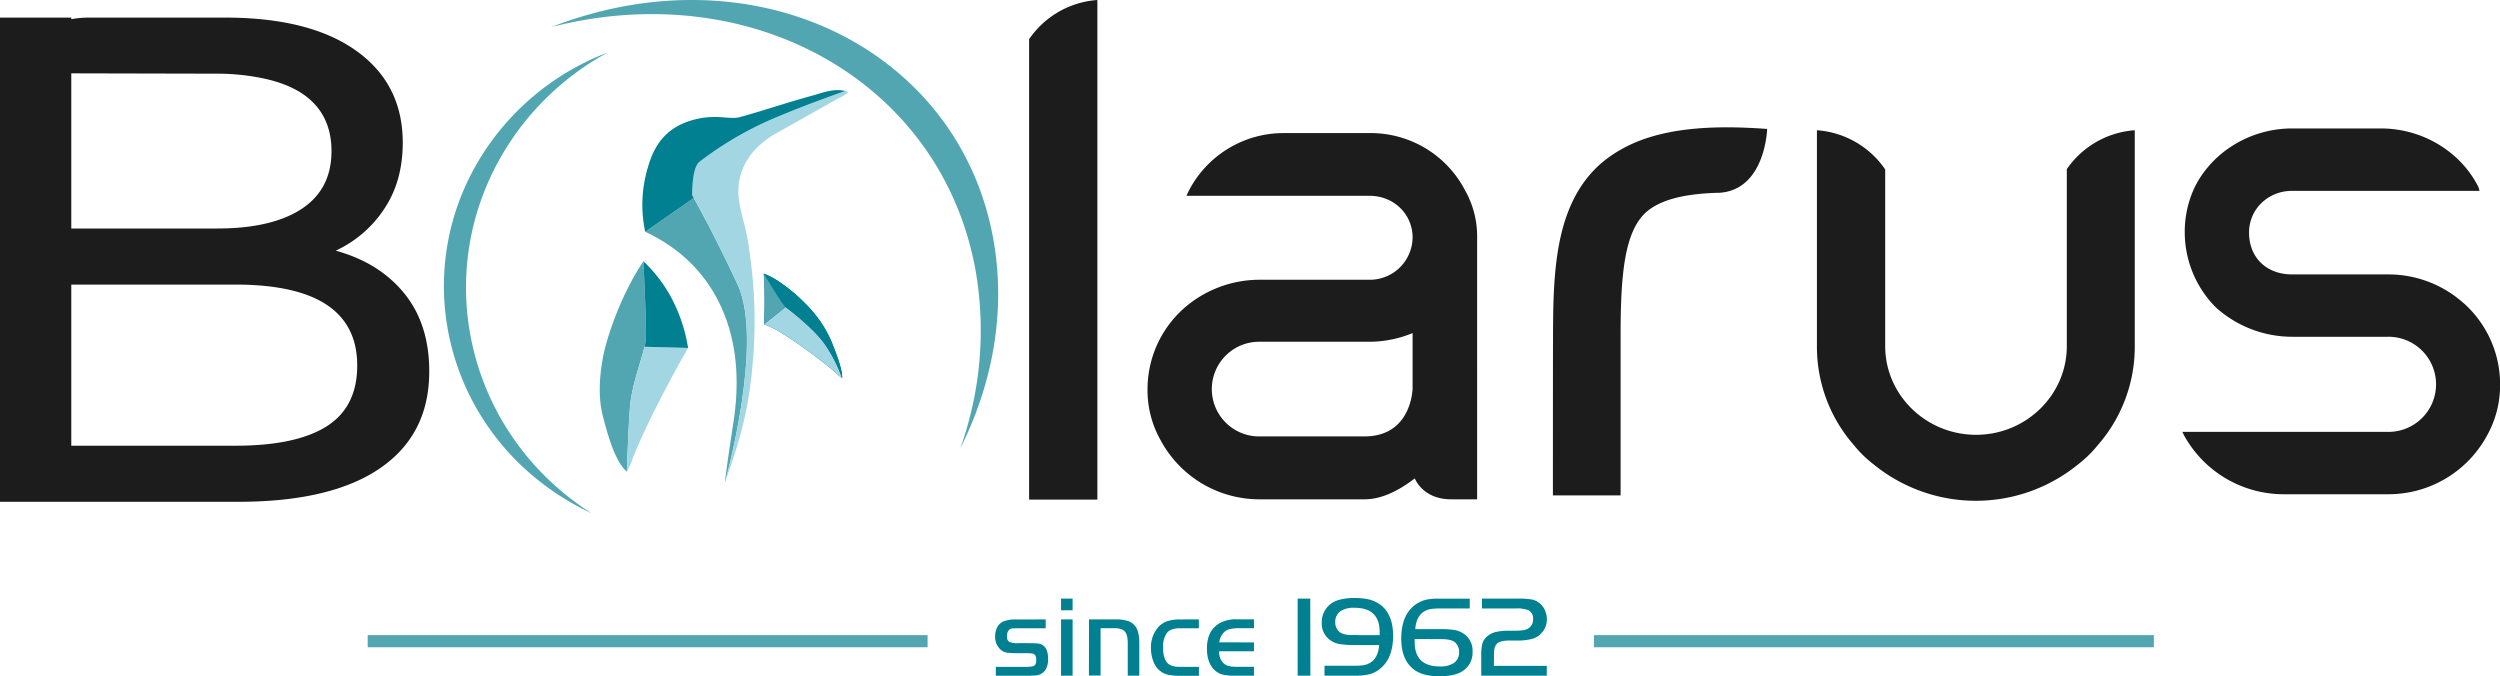 <svg xmlns="http://www.w3.org/2000/svg" viewBox="0 0 886.21 239.71"><defs><style>.cls-1{fill:#008091;}.cls-2{fill:#52a6b2;}.cls-3{fill:#00669c;}.cls-4{fill:#a3d6e3;}.cls-5{fill:#1c1c1c;}</style></defs><g id="Warstwa_2" data-name="Warstwa 2"><g id="Capa_1" data-name="Capa 1"><path class="cls-1" d="M370.68,219.57v3.15h-9.25c-1.39,0-2.32,0-2.74.08a1.77,1.77,0,0,0-1,.49,3,3,0,0,0-.72,2.25,2.17,2.17,0,0,0,.76,2,7.84,7.84,0,0,0,3.3.45h2.74c2.28,0,3.67.08,4.22.13a3.4,3.4,0,0,1,1.48.48c1.39.82,2.07,2.5,2.07,5q0,4.06-2.67,5.36a4.63,4.63,0,0,1-1.68.46,32.34,32.34,0,0,1-3.42.12H353v-3.15h9.88a13.13,13.13,0,0,0,3.46-.25c.67-.29,1-1,1-2.25s-.43-2-1.27-2.21a19,19,0,0,0-3-.13h-1.65a34.73,34.73,0,0,1-4.47-.2,4.15,4.15,0,0,1-2-.86,6,6,0,0,1-2.19-5,6.84,6.84,0,0,1,.72-3.11,4.77,4.77,0,0,1,2-2,11.25,11.25,0,0,1,4.9-.78Zm5.45,0h4.09v19.94h-4.09Zm0-7.37h4.09v4.13h-4.09Zm9.91,7.37h9.5a13.4,13.4,0,0,1,4.31.57,5.3,5.3,0,0,1,2.62,1.89c.88,1.14,1.35,3,1.39,5.6v11.88h-4.09V228c0-2-.34-3.36-1.06-4.17s-2-1.15-3.8-1.15h-4.77v16.79H386Zm38.93,0v3.15h-6.55a8.28,8.28,0,0,0-3.08.45,3.74,3.74,0,0,0-1.85,1.43,8.45,8.45,0,0,0-1.19,5c0,2.62.55,4.46,1.69,5.57.85.82,2.32,1.23,4.43,1.23H425v3.15h-6.55a17.75,17.75,0,0,1-5-.53A7.22,7.22,0,0,1,409,234.8a12.69,12.69,0,0,1-1-4.91,10.78,10.78,0,0,1,2.7-7.7,7.55,7.55,0,0,1,3.13-2,13.72,13.72,0,0,1,4.55-.61Zm19.54,8.15v3.15H432.19a5.37,5.37,0,0,0,1.43,4.13,3.87,3.87,0,0,0,1.82,1.07,12.18,12.18,0,0,0,3.16.29h5.91v3.15h-7a15.62,15.62,0,0,1-4.14-.41,6.17,6.17,0,0,1-2.62-1.39c-1.94-1.72-2.91-4.3-2.91-7.78,0-4.26,1.47-7.25,4.47-9a12,12,0,0,1,6.29-1.39h5.91v3.15h-5.32a13.46,13.46,0,0,0-3.29.33,4.26,4.26,0,0,0-2,1.11,5.89,5.89,0,0,0-1.69,3.56Zm20,11.79H460V212.2h4.47Z"></path><path class="cls-1" d="M488.9,228.66H480a30.83,30.83,0,0,1-4.95-.33,7.72,7.72,0,0,1-3-1.06,7.25,7.25,0,0,1-3.51-6.6,8.19,8.19,0,0,1,1.78-5.24,8.37,8.37,0,0,1,3.79-2.62,19.32,19.32,0,0,1,6.08-.82,22.26,22.26,0,0,1,5.07.5,12,12,0,0,1,3.71,1.63c3.25,2.26,4.86,6,4.86,11.22,0,5-1.35,8.72-4,11.18a10,10,0,0,1-3.84,2.33,18.59,18.59,0,0,1-5.32.66H469.52V236H480a23.09,23.09,0,0,0,3.41-.21,6.39,6.39,0,0,0,2.16-.77c2-1.15,3.08-3.28,3.33-6.39m.17-3.48v-1.07c0-5.77-2.95-8.63-8.91-8.63a8.55,8.55,0,0,0-4.94,1.18,4.5,4.5,0,0,0-1.89,3.89,4.3,4.3,0,0,0,1.64,3.61c.89.65,2.45,1,4.73,1Zm12.62-2.13h8.91a29.81,29.81,0,0,1,4.9.29,8.56,8.56,0,0,1,3,1.1A7.23,7.23,0,0,1,522,231a7.75,7.75,0,0,1-4,7.17c-1.73,1-4.27,1.55-7.64,1.55a20.13,20.13,0,0,1-5.07-.53,11.26,11.26,0,0,1-3.71-1.59c-3.25-2.26-4.86-6-4.86-11.27,0-5.85,1.86-10,5.62-12.4a11.34,11.34,0,0,1,3.21-1.35,20.73,20.73,0,0,1,4.34-.37H521v3.48H510.6a25.1,25.1,0,0,0-3.46.2,6.93,6.93,0,0,0-2.16.78c-2,1.15-3.08,3.27-3.29,6.39m-.21,3.48v1.06c0,5.78,3,8.64,8.91,8.64a8.63,8.63,0,0,0,4.94-1.18,4.5,4.5,0,0,0,1.9-3.89,4.39,4.39,0,0,0-1.61-3.61c-.93-.69-2.49-1-4.77-1Zm28.08,9.5H548.3v3.48H525.08v-7.33a15.13,15.13,0,0,1,.46-4.22,5.45,5.45,0,0,1,1.65-2.41,8.13,8.13,0,0,1,3-1.52,18.93,18.93,0,0,1,4.52-.45h1.85c2.46,0,4.1-.2,4.9-.65a3.78,3.78,0,0,0,2-3.57,3.24,3.24,0,0,0-1.74-3.11,12.1,12.1,0,0,0-4.64-.57H525.33V212.2h12.33a29.17,29.17,0,0,1,5.49.33,6.61,6.61,0,0,1,4.18,3.15,8,8,0,0,1,1,3.81,6.88,6.88,0,0,1-1.6,4.58,7.15,7.15,0,0,1-3.38,2.34,20,20,0,0,1-5.66.65h-2.53c-2.16,0-3.63.33-4.39,1s-1.18,1.88-1.18,3.68Z"></path><rect class="cls-2" x="565.03" y="225.14" width="198.48" height="4.3"></rect><rect class="cls-2" x="130.34" y="225.14" width="198.48" height="4.3"></rect><path class="cls-3" d="M298.54,134.05c-.36-.37-.93-.63-1.44-1.12-4.45-4.28-17.85-13.93-22.65-16.39-1.12-.58-2.48-1.06-3.61-1.63A159.47,159.47,0,0,0,270.73,97c6.13,2.15,14.35,9.67,17.9,14.09a40.54,40.54,0,0,1,6.24,10.28c1.15,2.91,3.81,9.44,3.67,12.7"></path><path class="cls-2" d="M228.49,122.92c-1.21,4.89-4.56,14.1-5.13,20.87-.67,7.92-1.13,23.38-1.13,23.38-4.41-3.52-7.19-14.61-8.49-19.52-1.73-6.52-1.25-13.93-.13-20.3,1.47-8.3,6.92-23.57,14.47-34.71,0,0,1.24,24.44.82,28.22a15.74,15.74,0,0,1-.41,2.06"></path><path class="cls-4" d="M223.36,143.8c.57-6.78,3.92-16,5.13-20.88l15.43.42c-7.45,12.77-17.23,32.11-20.14,40.57-.44,1.27-1.3,2.34-1.55,3.26,0,0,.46-15.46,1.13-23.37"></path><path class="cls-1" d="M243.91,123.34l-15.42-.42a15.74,15.74,0,0,0,.41-2.06c.42-3.78-.82-28.23-.82-28.23A50.48,50.48,0,0,1,238.73,107a56.92,56.92,0,0,1,5.18,16.3"></path><path class="cls-4" d="M270.84,114.91l7.62-6.1c1.16.87,10.29,7.74,14.28,13.69a51,51,0,0,1,5.8,11.56c-.36-.38-.93-.64-1.44-1.13-4.45-4.27-17.85-13.93-22.65-16.39-1.12-.58-2.48-1.06-3.61-1.63"></path><path class="cls-1" d="M292.74,122.5c-4-5.94-13.12-12.82-14.28-13.69S270.74,97,270.74,97c6.12,2.16,14.34,9.68,17.9,14.09a41,41,0,0,1,6.23,10.29c1.16,2.91,3.81,9.44,3.66,12.71a50.73,50.73,0,0,0-5.79-11.56"></path><path class="cls-2" d="M278.46,108.81l-7.62,6.1a162.12,162.12,0,0,0-.1-17.94s6.56,11,7.72,11.84"></path><path class="cls-2" d="M228.72,82.17l17.19-12c1.72,3,7.53,13.5,15.53,30.61,9.6,20.54-4.51,70.4-4.51,70.4.07-.7.15-1.4.25-2.11.48-3.75,1.1-8,1.83-12.87s1.18-7.79,1.33-8.9q3-23.07-5.48-40.15-8.25-16.59-26.14-25"></path><path class="cls-4" d="M261.44,100.79c-8-17.11-13.81-27.59-15.53-30.61l-.53-.91s-.2-9.57,2.49-11.84a122.41,122.41,0,0,1,25.89-15.24c12.44-5.32,25.91-9.92,25.91-9.92.33.08.68.18,1,.29-.74,1.15-3,2-4.17,2.69L275.91,46.84c-9.62,5.11-15.69,13.77-13.84,24.93.5,3,1.32,5.89,2.06,8.89a85.65,85.65,0,0,1,1.65,9.19,169.81,169.81,0,0,1,.77,41.82c-1.62,15.81-4.83,26-9.62,39.51,0,0,14.12-49.85,4.51-70.39"></path><path class="cls-1" d="M247.87,57.43c-2.7,2.27-2.48,11.84-2.48,11.84l.52.91-17.19,12A45.72,45.72,0,0,1,229.8,58.9c2.79-9.67,8.4-14.77,17.53-16.79,7.11-1.58,11.45.37,15-.61,8-2.2,16.86-5.21,25.06-7.44,4.19-1.14,8-2.81,12.26-1.8,0,0-13.46,4.61-25.9,9.93a122.41,122.41,0,0,0-25.89,15.24"></path><path class="cls-2" d="M210,4.79C277.73-13.6,341.43,22.58,352.26,85.6c4.3,25.05-.4,50.56-11.87,73.36A124,124,0,0,0,346,96.88C334.53,29.93,267.42-8.8,195.52,9.56A143.08,143.08,0,0,1,210,4.79"></path><path class="cls-2" d="M200,176.7c-42.84-26.39-55.52-81.47-28.3-123a90.93,90.93,0,0,1,43.72-35.08,97.07,97.07,0,0,0-34.84,32.08c-28.91,44.15-15.87,102.52,29,131.18A93.23,93.23,0,0,1,200,176.7"></path><path class="cls-5" d="M873.3,107.46a39.86,39.86,0,0,0-26.55-10.18h-34.2c-9.15,0-15.3-6-15.3-14.84,0-8.29,6.74-14.79,15.3-14.79H879c-.2-.48-.3-1-.49-1.46-6.38-12.56-19.88-20.66-34.53-20.66H812.55c-14.64,0-28.15,8.1-34.49,20.68a36.88,36.88,0,0,0-3.6,16.23,37.82,37.82,0,0,0,11,26.51,40.45,40.45,0,0,0,27.07,10.43h33.74a16.86,16.86,0,1,1,0,33.71H773.61c.27.49.46,1,.72,1.46A40.33,40.33,0,0,0,810,175.2h36.58a39.73,39.73,0,0,0,34.92-20.6,36.5,36.5,0,0,0,4.74-18.36,38.49,38.49,0,0,0-12.91-28.78"></path><path class="cls-5" d="M732.65,60.06v62.65c0,17.32-14.45,31.42-32.17,31.42s-32.21-14.1-32.21-31.42V60.06a32,32,0,0,0-24.2-13.89v48l0,28.5a52.89,52.89,0,0,0,13,35,43,43,0,0,0,7.39,7.18,57.34,57.34,0,0,0,71.9,0,43,43,0,0,0,7.38-7.18,52.9,52.9,0,0,0,13-35V46.17a31.94,31.94,0,0,0-24.16,13.89"></path><path class="cls-5" d="M500.74,137.89c-.06.68-.65,16.81-17.07,16.81H446.76a16.78,16.78,0,1,1,0-33.55h38.75a40.3,40.3,0,0,0,15.23-3.08ZM519.61,68a37.68,37.68,0,0,0-34.1-20.82H455.36a37.76,37.76,0,0,0-34.1,20.76c-.23.46-.46,1-.69,1.47h64.94c8.53,0,15.23,6.49,15.23,14.76a15.15,15.15,0,0,1-15.23,15H446.3a40.6,40.6,0,0,0-26.67,10.17,38.35,38.35,0,0,0-12.85,28.65,36,36,0,0,0,4.73,18.23A39.74,39.74,0,0,0,446.76,177h36.91c5.46,0,11.32-2.43,17.85-7.41,0,0,2.75,7.41,12.89,7.41h9.21V84.14a33.1,33.1,0,0,0-4-16.17"></path><path class="cls-5" d="M115.78,151.14Q104.89,158,83.41,158H25.27V100.88H83.41q43.2,0,43.22,28.69,0,14.69-10.85,21.57M25.27,48.05V26l51.79.12a78.51,78.51,0,0,1,13.7,1.18c6.48,1.1,12,3,16.28,5.82,7,4.64,10.47,11.49,10.47,20.46S114,69.37,107,74s-17,7-30,7H25.27ZM119,88.86a41.4,41.4,0,0,0,17.33-15c4.32-6.54,6.44-14.31,6.44-23.3q0-20.83-16.57-32.62T79.35,6.24H31.16a34,34,0,0,0-5.89.56V6.24H0V177.88H84.42q33.1,0,50.45-12t17.29-34.31q0-16.68-8.86-27.58T119,88.86"></path><path class="cls-5" d="M389,48.08V0a32.07,32.07,0,0,0-24.2,13.89v163.2H389Z"></path><path class="cls-5" d="M612.75,45.14c-16.28-.07-28.7,2.48-38.12,7.85a43.27,43.27,0,0,0-8,5.75c-14,13.09-15.92,33.53-16.08,55.5-.07,1.42-.07,61.38-.07,61.38h24V118.55c0-21.51,1.47-36.21,8.79-43.09,4.81-4.46,13.37-6.83,26-7.12.07,0,.16,0,.26,0,16.29-1.09,16.9-22.62,16.9-22.63-3.82-.29-9.21-.57-13.6-.57Z"></path></g></g></svg>